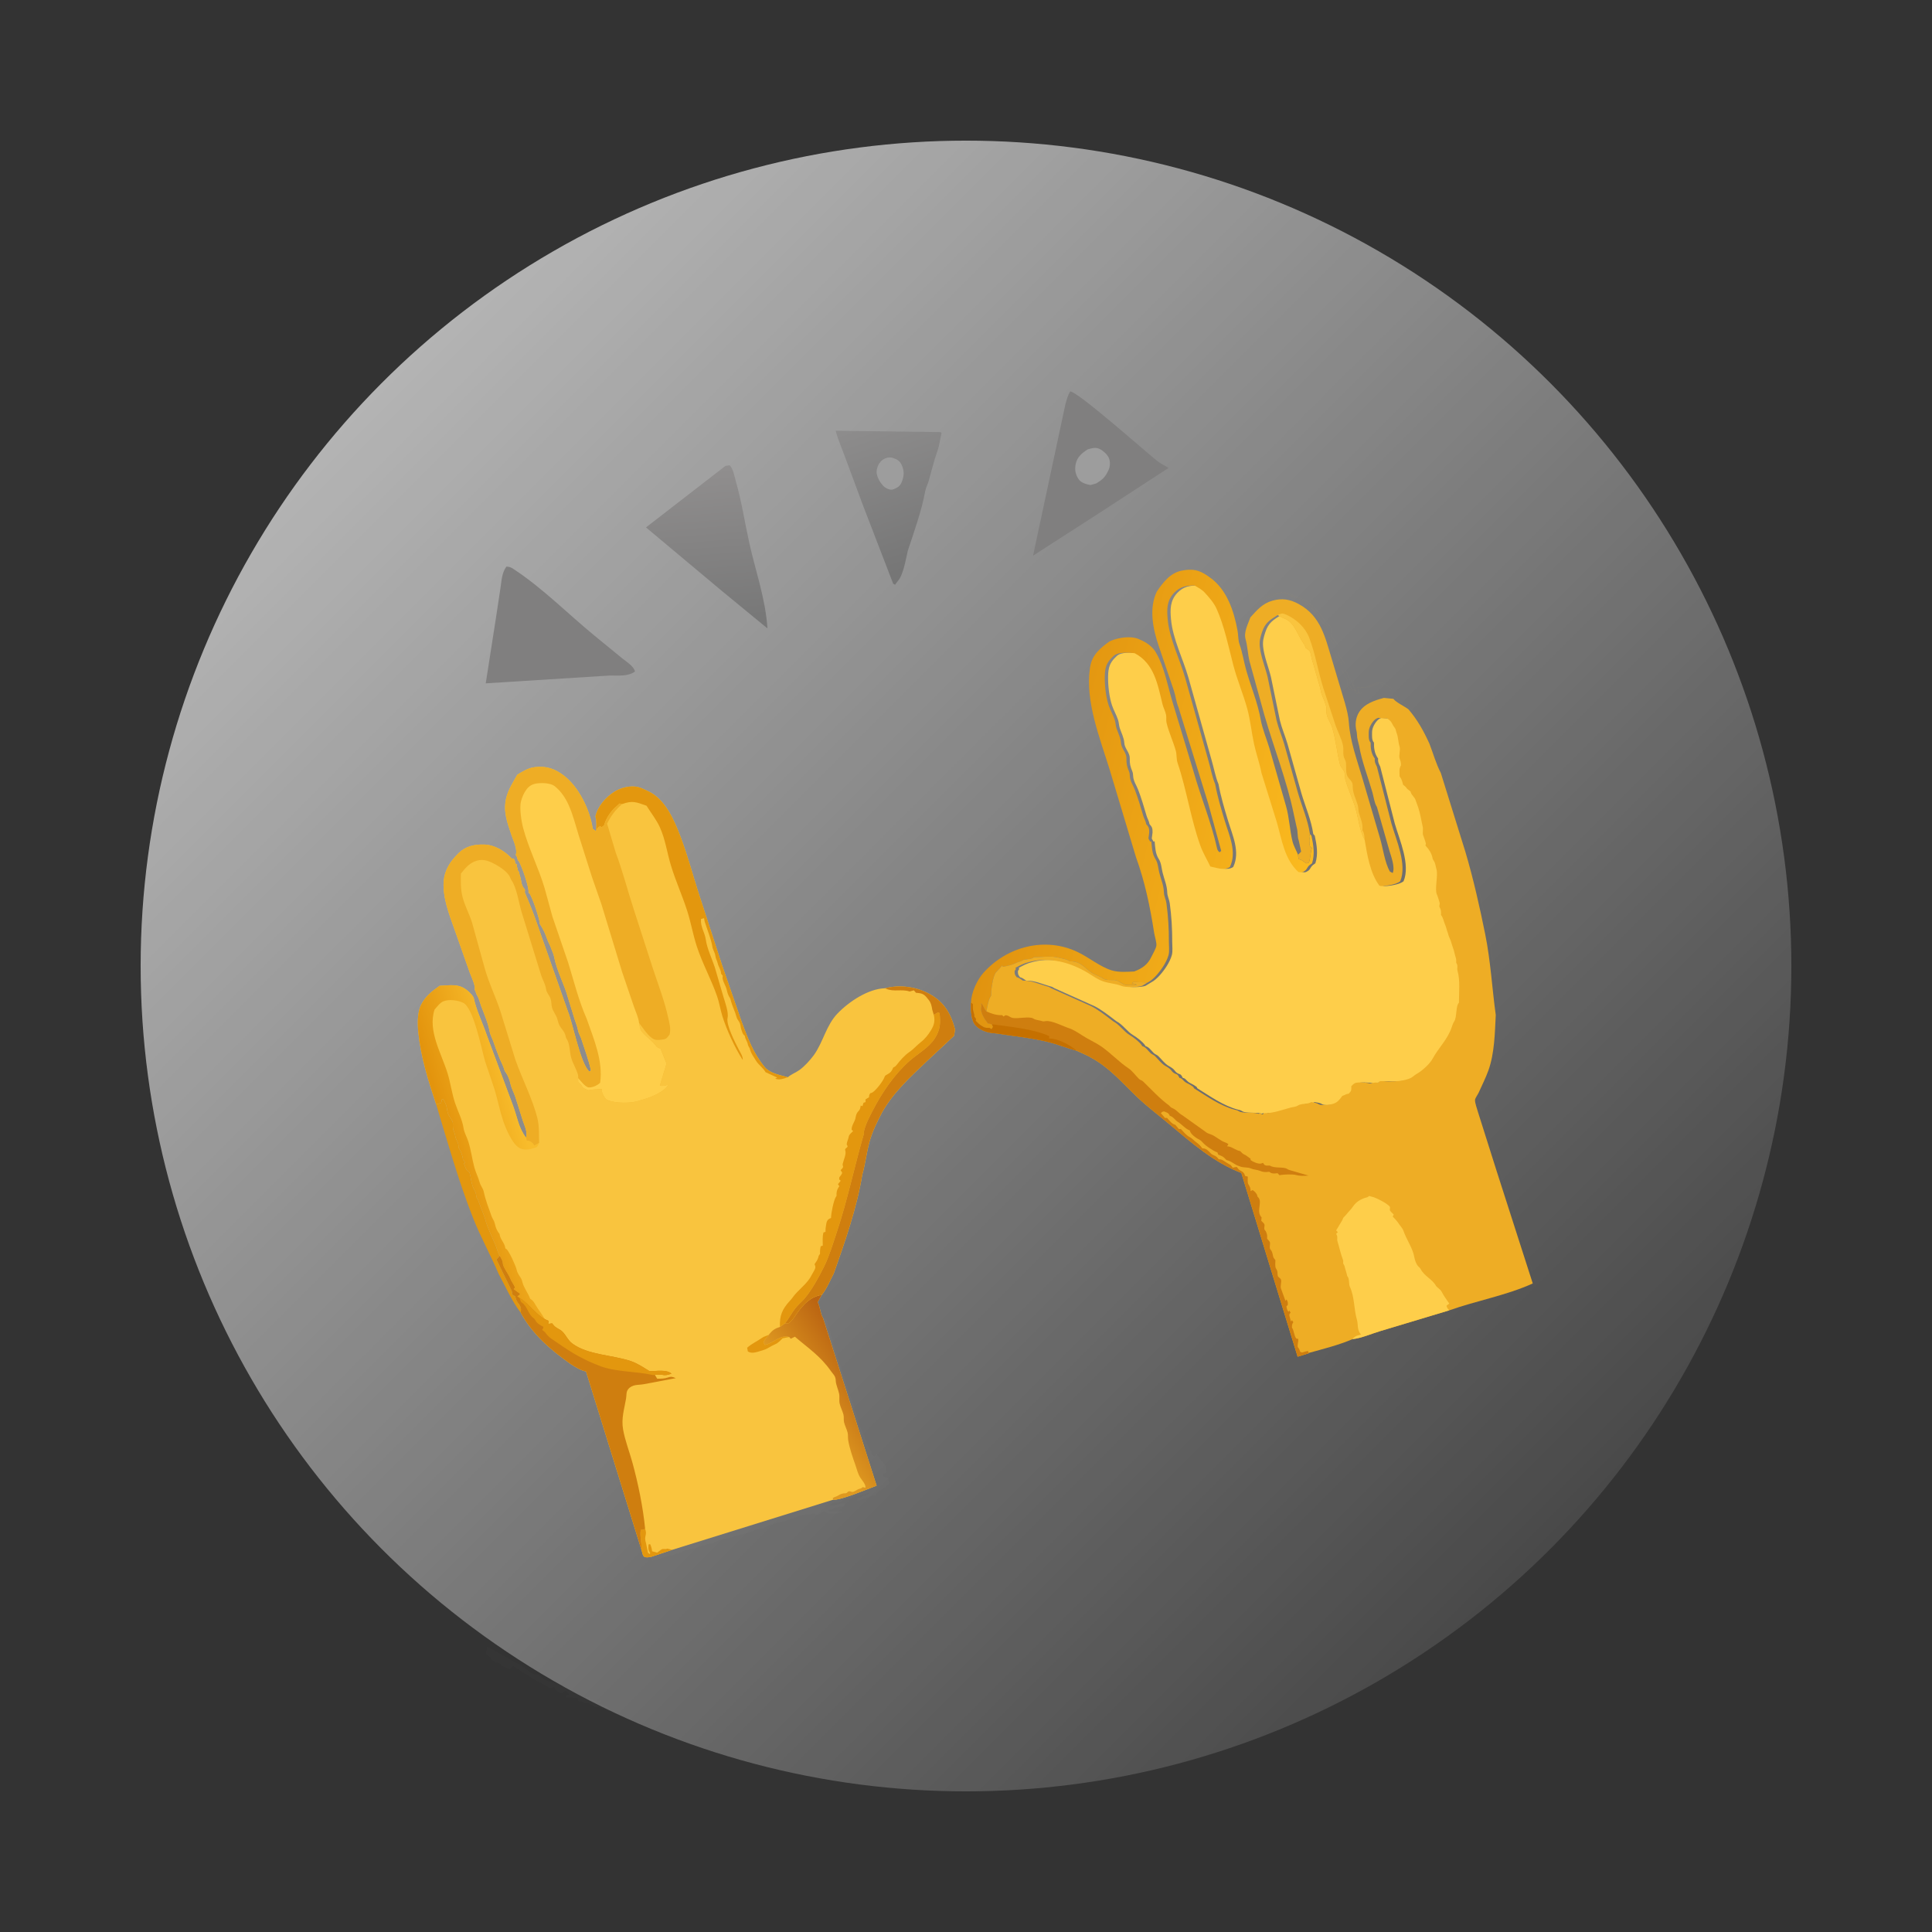 <svg xmlns="http://www.w3.org/2000/svg" xmlns:xlink="http://www.w3.org/1999/xlink" id="ecFrwItkxBW1" viewBox="0 0 350 350"><rect x="0" y="0" width="350" height="350" fill="#333333" stroke="none"/><style><![CDATA[#ecFrwItkxBW14_tr {animation: ecFrwItkxBW14_tr__tr 3000ms linear infinite normal forwards}@keyframes ecFrwItkxBW14_tr__tr { 0% {transform: translate(227.413px,169.716px) rotate(0deg)} 23.333% {transform: translate(227.413px,169.716px) rotate(0deg)} 46.667% {transform: translate(227.413px,169.716px) rotate(13.493deg)} 70% {transform: translate(227.413px,169.716px) rotate(0deg)} 100% {transform: translate(227.413px,169.716px) rotate(0deg)}} #ecFrwItkxBW23_tr {animation: ecFrwItkxBW23_tr__tr 3000ms linear infinite normal forwards}@keyframes ecFrwItkxBW23_tr__tr { 0% {transform: translate(124.677px,219.662px) rotate(0deg)} 23.333% {transform: translate(124.677px,219.662px) rotate(0deg)} 46.667% {transform: translate(124.677px,219.662px) rotate(-19.019deg)} 70% {transform: translate(124.677px,219.662px) rotate(0deg)} 100% {transform: translate(124.677px,219.662px) rotate(0deg)}}]]></style><defs><linearGradient id="ecFrwItkxBW7-fill" x1="-144.048" y1="-144.048" x2="144.048" y2="144.048" spreadMethod="pad" gradientUnits="userSpaceOnUse" gradientTransform="translate(0 0)"><stop id="ecFrwItkxBW7-fill-0" offset="0%" stop-color="rgba(255,255,255,0.74)"></stop><stop id="ecFrwItkxBW7-fill-1" offset="100%" stop-color="rgba(255,255,255,0)"></stop></linearGradient><linearGradient id="ecFrwItkxBW8-fill" x1="101.848" y1="80.424" x2="99.801" y2="53.394" spreadMethod="pad" gradientUnits="userSpaceOnUse" gradientTransform="translate(0 0)"><stop id="ecFrwItkxBW8-fill-0" offset="0%" stop-color="#787878"></stop><stop id="ecFrwItkxBW8-fill-1" offset="100%" stop-color="#908e8e"></stop></linearGradient><linearGradient id="ecFrwItkxBW9-fill" x1="141.826" y1="70.065" x2="133.232" y2="44.183" spreadMethod="pad" gradientUnits="userSpaceOnUse" gradientTransform="translate(0 0)"><stop id="ecFrwItkxBW9-fill-0" offset="0%" stop-color="#767676"></stop><stop id="ecFrwItkxBW9-fill-1" offset="100%" stop-color="#8d8c8c"></stop></linearGradient><linearGradient id="ecFrwItkxBW17-fill" x1="159.245" y1="110.221" x2="209.848" y2="122.856" spreadMethod="pad" gradientUnits="userSpaceOnUse" gradientTransform="translate(0 0)"><stop id="ecFrwItkxBW17-fill-0" offset="0%" stop-color="#e1930f"></stop><stop id="ecFrwItkxBW17-fill-1" offset="100%" stop-color="#fab91e"></stop></linearGradient><linearGradient id="ecFrwItkxBW28-fill" x1="130.066" y1="217.399" x2="119.983" y2="224.157" spreadMethod="pad" gradientUnits="userSpaceOnUse" gradientTransform="translate(0 0)"><stop id="ecFrwItkxBW28-fill-0" offset="0%" stop-color="#bb6512"></stop><stop id="ecFrwItkxBW28-fill-1" offset="100%" stop-color="#df9920"></stop></linearGradient><linearGradient id="ecFrwItkxBW32-fill" x1="51.673" y1="164.352" x2="64.798" y2="160.59" spreadMethod="pad" gradientUnits="userSpaceOnUse" gradientTransform="translate(0 0)"><stop id="ecFrwItkxBW32-fill-0" offset="0%" stop-color="#e3940d"></stop><stop id="ecFrwItkxBW32-fill-1" offset="100%" stop-color="#f8bc2b"></stop></linearGradient></defs><g clip-path="url(#ecFrwItkxBW39)"><g style="isolation:isolate"><g><g transform="translate(-.322 4.778)"><g><ellipse rx="144.048" ry="144.048" transform="matrix(1.038 0 0 1.038 175.322 170.222)" fill="url(#ecFrwItkxBW7-fill)"></ellipse><path d="M104.741,52.625l.761-.113c.688.704.839,1.91,1.109,2.847c1.062,3.685,1.611,7.411,2.435,11.141c1.15,5.203,2.96,10.198,3.306,15.565L103.986,75.184L90.348,63.766L104.741,52.625Z" transform="translate(27 27)" fill="url(#ecFrwItkxBW8-fill)"></path><path d="M124.716,46.258l19.023.243.154.193c-.264,1.028-.369,2.15-.722,3.141-.639,1.795-1.076,3.624-1.592,5.457-.183.652-.534,1.268-.654,1.936-.627,3.494-2.021,7.353-3.138,10.743-.362,1.491-.794,4.315-1.769,5.457l-.27.339-.273.392-.35-.201-5.448-14.139-3.201-8.624c-.603-1.666-1.308-3.211-1.76-4.936Z" transform="translate(27 27)" fill="url(#ecFrwItkxBW9-fill)"></path><path d="M134.127,51.125c.302-.04.593-.058.888.034.754.235,1.291.523,1.645,1.272.505,1.067.465,2.034.015,3.121-.333.805-.802,1.041-1.552,1.323-.186.051-.228.078-.448.055-.436-.046-1.032-.353-1.333-.675l-.115-.13c-.533-.591-.902-1.261-1.064-2.05-.116-.569.088-1.359.404-1.841.393-.599.854-.952,1.56-1.109Z" transform="translate(27 27)" fill="#9d9d9d"></path><path d="M65.062,70.875c.516.01.804.107,1.234.393L66.5,71.406c5.147,3.395,9.755,8.061,14.527,11.979l5.12,4.186c.756.6,1.992,1.351,2.204,2.304-1.282.945-3.031.703-4.562.726L61.319,92.016L63.194,80l.81-5.375c.198-1.321.238-2.644,1.058-3.75Z" transform="translate(27 27)" fill="#807f7f"></path><path d="M167.199,39.125c1.497.132,13.495,10.797,15.752,12.596.625.498,1.389.84,2.062,1.273l-13.029,8.477-11.514,7.416l5.867-27.472c.252-.844.395-1.519.862-2.289Z" transform="translate(27 27)" fill="#807f7f"></path><path d="M170.377,49.625c.58-.164,1.254-.369,1.85-.187.712.217,1.632,1.006,1.944,1.682.315.682.283,1.575-.023,2.248l-.125.257c-.524,1.084-1.064,1.546-2.09,2.166l-1.058.302c-.712-.129-1.697-.395-2.126-1.028-.604-.889-.77-1.717-.554-2.775.264-1.295,1.128-1.983,2.182-2.665Z" transform="translate(27 27)" fill="#9d9d9d"></path><g id="ecFrwItkxBW14_tr" transform="translate(227.413,169.716) rotate(0)"><g transform="translate(-227.413,-169.716)"><g><path d="M182.881,75.403c1.131-1.675,2.459-3.415,4.556-3.812c1.867-.354,3.078-.152,4.648.945l.216.153.193.133c3.095,2.164,4.401,6.169,5.034,9.731.145.814.071,1.618.354,2.406.536,1.497.789,3.256,1.239,4.807.82,2.827,2.075,5.879,2.575,8.75.304,1.745,1.076,3.533,1.589,5.235l3.012,10.5c.594,2.104.668,4.306,1.165,6.376.19.792.688,1.649.998,2.416.214-.126.4-.363.575-.541l-.32-1.499-.111-.501c-.292-.822-.127-1.526-.359-2.328l-.533-2.421c-1.231-6.047-3.633-12.064-5.339-18.001l-2.688-9.734c-.32-1.32-.353-2.72-.718-4.014-.361-1.282.458-2.738.877-3.941L199.792,79l.909-.624c.483-.338.931-.852,1.29-1.316.366-.472.989-.723,1.502-1.012.819-.46,1.827-.607,2.737-.323.673.21,1.181.616,1.888.789c1.269.31,3.449,2.337,4.134,3.454l.504.831c.227.351.679.514.909.825.325.441.222,1.376.397,1.917.157.484.616.93.925,1.329.406.526.045,1.191.189,1.754.169.661,1.015,1.337,1.197,2c.096.352-.149.825.106,1.121.336.39.346.544.52,1.005.057.153.277.382.374.499c0,.533-.151,1.35.25,1.75.209.209.346.251.627.25-.167-.343-.314-.706-.561-1l.249-.438L217.75,91.375l.289.086c.194.385.877,1.364.772,1.738-.061.213-.075.338-.062.552l.384.121.329-.189c-.024-.488.02-.482-.335-.808.375-.375,1.203.087,1.917-.249l.268-.125c.651-.217,1.221-.539,1.893-.703l.097.11c.996,1.089,1.822.424,2.197,2.342l.482.343-.243.225c.553.696,1.952,1.313,2.726,1.89c1.641,1.906,2.774,3.954,3.81,6.231.674,1.749,1.201,3.656,2.067,5.31l4.458,14.314c1.435,4.852,2.599,10.014,3.598,14.975.962,4.785,1.233,9.734,1.897,14.565-.173,3.281-.212,6.871-1.323,10.008-.482,1.363-1.168,2.701-1.758,4.025-.141.315-.635,1.013-.67,1.31-.065.547.41,1.763.565,2.351L244.459,180.386l6.538,20.347c-4.79,2.171-10.167,3.112-15.132,4.871l-12.579,3.783c-1.538.462-3.354,1.266-4.924,1.428-2.485,1.074-5.348,1.78-7.961,2.512l-.01.066-1.991.608L198.202,180.709c-4.935-1.866-9.062-5.494-13.055-8.842-1.925-1.614-3.962-3.14-5.783-4.871-2.739-2.605-5.053-5.398-8.437-7.198-.05-.117-2.282-1.097-2.582-1.24-1.681-.441-3.288-1.115-4.97-1.539-3.115-.785-6.4-1.088-9.571-1.589-1.276-.065-2.705-.41-3.646-1.35-.999-1-.94-2.925-.923-4.229.011-1.767,1.103-4.135,2.283-5.438c4.288-4.74,11.112-6.518,16.991-3.74c2.031.959,4.128,2.712,6.223,3.346c1.257.38,2.747.256,4.05.197c1.444-.537,2.464-1.242,3.131-2.665.246-.525.824-1.475.898-2.023.071-.526-.311-1.707-.401-2.284-.737-4.75-1.666-9.241-3.309-13.783L174.266,107.375c-1.74-5.578-4.351-12.141-3.499-18.037l.045-.311c.345-2.145,1.818-3.395,3.481-4.585l-.013-.281c.378-.584.413-.551,1.095-.727l-.25-.282c.441-.729,1.06-.423,1.497-1.152L177,81.872c1.206-.55,2.476-.444,3.75-.887.507-.623.212-1.338.339-2.11.067-.406.293-.743.427-1.124.185-.526.054-.77-.139-1.251.407-.66.813-.818,1.504-1.097ZM199.844,80.061c-.419,1.203-1.238,2.658-.877,3.941.365,1.294.398,2.694.718,4.014L202.373,97.75c1.706,5.937,4.108,11.954,5.339,18.001l.533,2.421c.232.802.067,1.506.359,2.328l.111.501.32,1.499c-.175.178-.361.415-.575.541.013.288.084.543.153.822.322.087.52.16.785.368.198.156.376.28.602.396.103-.028.289-.074.377-.127.298-.18.349-1.984.573-2.51.128-.302-.219-.252-.323-.49-.142-.327.076-1.033-.079-1.465-.113-.315-.015-.409.082-.724-.351-2.48-1.435-4.964-2.145-7.366L205.968,103c-.418-1.42-1.027-2.816-1.377-4.25l-1.626-7.875c-.43-1.784-1.248-3.723-1.421-5.536-.096-1.005.097-1.655.402-2.589.549-1.681,1.387-2.201,2.846-3.115.427.265.807.482,1.273.665c1.836.723,2.319,3.007,3.406,4.48.199.27.296.53.405.843.587.391.761.413.913,1.125.102.479.17.911.338,1.377l1,3.5c.185.566.38,1.188.469,1.772.132.855.672,1.593.861,2.477l.09.223c.091.267.084.331.066.588-.105,1.522.643,2.048,1.055,3.382.646,2.085.853,4.505,1.407,6.635.141.539.617.912.802,1.423.153.421.056.933.18,1.373.482,1.707,1.313,3.394,1.821,5.135.535,1.837.742,4.059,1.669,5.747.467,2.741.977,6.03,2.667,8.288.168.048.227.075.424.073.897-.011,2.679-.311,3.349-.866c1.279-3.041-.736-7.486-1.598-10.483l-2.633-10.293-.083-.164c-.243-.495-.345-.762-.298-1.312l-.108-.148c-.54-.813-.663-1.774-.642-2.725-.429-.433-.342-1.296-.342-1.898c0-.789.516-1.701,1.092-2.24.185-.173.397-.257.625-.354.553.088,1.064.137,1.625.12.561.347.746.612,1.029,1.188.088.18.178.294.297.45.218.287.212.399.298.735l.125.368c.281.821.243,1.594.499,2.381.188.58-.187,1.547.002,2.127.176.543.248.613.248,1.248-.396.593-.249,1.298-.248,2.002l.108.148c.272.409.409.876.517,1.35l.132.1c.312.242.394.339.618.652l.623.498.031.15c.192.574.717.845.899,1.487l.446,1.239c.387,1.155.544,2.347.819,3.531.1.43-.067,1.106.057,1.468.149.434.387,1.021.498,1.5.067.291-.209.273.064.548.499.503,1.004,1.338,1.132,2.039.063.348.132.382.304.663.207.338.279.869.376,1.251l.069.264c.286,1.174-.367,3.529.057,4.485.212.478.33.969.498,1.5.09.289-.163.567.024.879.269.448.241.87.228,1.371.387.391.496,1.218.748,1.75.213.452.281,1.007.5,1.5l.055.227c.135.535.429.975.571,1.524.175.676.468,1.289.597,1.984.05.272.148.52.222.784.083.293.064.558.057.858.416.627.078.901.25,1.5.487,1.696.248,3.908.248,5.748-.617.616-.335,2.611-.86,3.398-.214.322-.326.671-.446,1.034-.733,2.214-2.425,3.776-3.481,5.737-.5.93-1.939,2.214-2.837,2.705-.526.287-.753.657-1.374.874l-.188.071c-1.199.402-2.287.439-3.538.437-.301,0-1.426-.116-1.649-.006-.218.108-.087.266-.394.228-.539-.068-.679.035-1.168.146-.148.033-.294-.03-.432-.063-.477-.117-2.171-.21-2.546.039-.23.153-.398.327-.587.525c0,.799.06.815-.498,1.373-.46.003-.654.257-1.126.376l-.149.204c-.676.914-1.122,1.229-2.261,1.396-.446.066-1.515.143-1.87-.094-.38-.253-.9-.295-1.344-.382-.668.445-1.789.207-2.407.618-.408.271-.885.26-1.343.382-1.551.411-3.119,1.046-4.752,1.002L202,170.123l-.438-.249-.25.125-.161-.063c-.901-.26-2.723.042-3.432-.431-.255-.17-.428-.181-.718-.256-2.618-.682-5.1-2.457-7.374-3.874L189.5,165.123c-.372-.26-.719-.489-1.132-.679-.383-.177-.567-.392-.855-.687-.166-.171-.28-.217-.512-.258-.147-.245-.255-.576-.524-.665-.457-.151-.715-.339-.977-.711-.213-.303-.718-.611-1.044-.787-.706-.379-1.322-1.24-1.906-1.801-.278-.266-.565-.288-.861-.591-.388-.396-.879-1.096-1.438-1.195l-.082-.152c-.425-.637-1.522-1.47-2.168-1.848-1.061-.622-1.845-1.895-3-2.5l-.356-.266c-1.051-.812-2.537-1.955-3.707-2.517l-7.187-3.217-.439-.25-.437-.126c-1.418-.406-2.745-1.048-4.25-1l-.563-.383c-.189-.126-.345-.18-.561-.241-.361-.482-.374-.522-.374-1.124l.248-.375-.112-.185c.841-.466,1.547-.839,2.487-1.06l.25-.065c3.578-.878,7.302.162,10.392,2.028.976.589,1.806,1.23,2.908,1.581c1.036.33,2.207.38,3.195.786.712.292,3.042.272,3.755-.029l1.014-.616-2.639-.063-.248.248c.299.05.66.035.873.252-.482,0-1.709.136-2.127-.002-.355-.117-1.028-.577-1.373-.748-.569-.28-1.879.074-2.544-.368-.386-.256-.935-.516-1.365-.69-1.882-.76-2.333-2.508-4.719-2.444l-.154-.116c-.459-.305-1.411-.419-1.97-.578-1.13-.319-3.155-.06-4.373-.054-.483.483-1.608.252-2.156.618-.252.168-.166.117-.445.186-.517.129-.938.429-1.462.57l-.207.063L155,143.375l-.125-.248c-.341.439-.697.796-1.078,1.196-.622.651-.967,3.395-.924,4.302-.41.41-.768,2.171-.832,2.833-.465-.432-.593-1.276-.979-1.457l.036.234c.051.412.033.119-.036.516-.164.948.662,2.144,1.203,2.859L153,153.772l.223.472-.285.444-.314-.231c-.338-.022-.768-.007-1.078-.149l-.171-.102c-.551-.296-.882-.625-1.313-1.08l.083-.298-.333-.452c.008-.122.023-.255-.011-.375-.185-.639-.269-.932-.256-1.615l.006-.249-.316-.286c-.017,1.304-.076,3.229.923,4.229.941.94,2.37,1.285,3.646,1.35c3.171.501,6.456.804,9.571,1.589c1.682.424,3.289,1.098,4.97,1.539.3.143,2.532,1.123,2.582,1.24c3.384,1.8,5.698,4.593,8.437,7.198c1.821,1.731,3.858,3.257,5.783,4.871c3.993,3.348,8.12,6.976,13.055,8.842l10.198,33.292l1.991-.608.01-.066c2.613-.732,5.476-1.438,7.961-2.512c1.57-.162,3.386-.966,4.924-1.428l12.579-3.783c4.965-1.759,10.342-2.7,15.132-4.871l-6.538-20.347-3.351-10.588c-.155-.588-.63-1.804-.565-2.351.035-.297.529-.995.67-1.31.59-1.324,1.276-2.662,1.758-4.025c1.111-3.137,1.15-6.727,1.323-10.008-.664-4.831-.935-9.78-1.897-14.565-.999-4.961-2.163-10.123-3.598-14.975L234.341,108.25c-.866-1.654-1.393-3.561-2.067-5.31-1.036-2.277-2.169-4.324-3.81-6.231-.774-.577-2.173-1.193-2.726-1.89l.243-.225-.482-.343c-.375-1.919-1.201-1.253-2.197-2.342l-.097-.11c-.672.164-1.242.486-1.893.703l-.268.125c-.714.336-1.542-.126-1.917.249.355.326.311.32.335.808l-.329.189-.384-.121c-.013-.215.001-.339.062-.552.105-.374-.578-1.353-.772-1.738L217.75,91.375l.188.438-.249.438c.247.294.394.657.561,1-.281.001-.418-.041-.627-.25-.401-.4-.25-1.217-.25-1.75-.097-.117-.317-.346-.374-.499-.174-.461-.184-.615-.52-1.005-.255-.296-.01-.769-.106-1.121-.182-.663-1.028-1.339-1.197-2-.144-.563.217-1.228-.189-1.754-.309-.399-.768-.845-.925-1.329-.175-.541-.072-1.477-.397-1.917-.23-.312-.682-.474-.909-.825l-.504-.831c-.685-1.117-2.865-3.144-4.134-3.454-.707-.173-1.215-.578-1.888-.789-.91-.285-1.918-.138-2.737.323-.513.289-1.136.539-1.502,1.012-.359.464-.807.978-1.29,1.316L199.792,79l.052,1.061Zm-16.963-4.658c-.691.28-1.097.437-1.504,1.097.193.481.324.725.139,1.251-.134.381-.36.718-.427,1.124-.127.773.168,1.487-.339,2.11-1.274.443-2.544.337-3.75.887L176.622,82c-.437.729-1.056.423-1.497,1.152l.25.282c-.682.177-.717.143-1.095.727l.013.281c-1.663,1.191-3.136,2.441-3.481,4.585l-.045.311c-.852,5.896,1.759,12.459,3.499,18.037l4.835,16.086c1.643,4.542,2.572,9.033,3.309,13.783.09.577.472,1.758.401,2.284-.074.548-.652,1.498-.898,2.023-.667,1.423-1.687,2.128-3.131,2.665-1.303.059-2.793.183-4.05-.197-2.095-.634-4.192-2.387-6.223-3.346-5.879-2.778-12.703-1-16.991,3.74-1.18,1.303-2.272,3.671-2.283,5.438l.316.286-.006.249c-.013.683.071.976.256,1.615.034.12.019.253.011.375l.333.452-.083.298c.431.455.762.784,1.313,1.08l.171.102c.31.142.74.127,1.078.149l.314.231.285-.444-.223-.472-.735-.162c-.541-.715-1.367-1.911-1.203-2.859.069-.397.087-.104.036-.516l-.036-.234c.386.181.514,1.025.979,1.457.064-.662.422-2.423.832-2.833-.043-.907.302-3.651.924-4.302.381-.4.737-.757,1.078-1.196L155,143.375l1.355-.311.207-.063c.524-.141.945-.441,1.462-.57.279-.069.193-.018.445-.186.548-.366,1.673-.135,2.156-.618c1.218-.006,3.243-.265,4.373.054.559.159,1.511.273,1.97.578l.154.116c2.386-.064,2.837,1.684,4.719,2.444.43.174.979.434,1.365.69.665.442,1.975.088,2.544.368.345.171,1.018.631,1.373.748.418.138,1.645.002,2.127.002-.213-.217-.574-.202-.873-.252l.248-.248l2.639.063c.581-.288,1.156-.834,1.582-1.315.883-.997,1.792-2.328,2.159-3.609.196-.686.07-1.675.073-2.402.01-2.36-.128-4.687-.448-7.028-.09-.661-.433-1.261-.453-1.925-.04-1.327-.527-2.337-.841-3.602-.213-.855-.216-1.718-.7-2.481-.627-.988-.624-2.061-.748-3.203l-.2.063-.314-.562.137-1.054c.019-.782-.056-1.018-.558-1.572-.066-.569-.362-.944-.517-1.475-.456-1.567-.949-3.227-1.533-4.748-.361-.94-.843-1.463-.908-2.522-.016-.266-.032-.503-.133-.755-.391-.971-.491-1.344-.478-2.428.013-1.041-.936-1.74-.99-2.776-.047-.891-.526-1.802-.812-2.65-.169-.501-.15-1.013-.313-1.503-.296-.895-.783-1.714-1.087-2.604-.527-1.546-.756-3.693-.722-5.334.03-1.461.281-2.401,1.358-3.43l.109-.103.158-.153c.839-.735,2.762-.582,3.79-.468c3.544,1.854,4.177,5.668,5.032,9.195.165.682.532,1.323.665,2.004.087.45-.031.925.074,1.375.397,1.716,1.215,3.422,1.68,5.098.201.723.085,1.499.328,2.214c1.645,4.856,2.386,10.156,4.125,14.984.458,1.273,1.219,2.546,1.807,3.775c1.199.23,2.486.782,3.539.093c1.307-2.716-.11-5.691-.92-8.353-.668-2.197-1.325-4.399-1.741-6.659-.57-1.349-.823-2.914-1.246-4.325l-4.191-14.929c-.99-3.462-2.844-7.032-3.167-10.602-.163-1.793-.182-3.395,1.153-4.796c1.104-1.159,2.245-1.334,3.737-1.339.624.376,1.323.743,1.818,1.285.812.887,1.663,1.848,2.159,2.953c1.409,3.137,2.15,6.853,3.01,10.155.708,2.716,1.799,5.244,2.541,7.941.557,2.029.777,4.305,1.226,6.379.38,1.759,1.016,3.478,1.344,5.243l2.783,8.92c.896,3.117,1.379,6.73,3.898,9.019.547.1.652.14,1.148-.186.294-.193.388-.425.571-.708.193-.297.47-.473.761-.663.54-1.685.255-3.305-.105-5l-.274-.314c-.097.315-.195.409-.082.724.155.432-.063,1.138.079,1.465.104.238.451.188.323.49-.224.526-.275,2.33-.573,2.51-.088.053-.274.099-.377.127-.226-.116-.404-.24-.602-.396-.265-.208-.463-.281-.785-.368-.069-.279-.14-.534-.153-.822-.31-.767-.808-1.624-.998-2.416-.497-2.07-.571-4.272-1.165-6.376l-3.012-10.5c-.513-1.702-1.285-3.49-1.589-5.235-.5-2.871-1.755-5.923-2.575-8.75-.45-1.551-.703-3.31-1.239-4.807-.283-.788-.209-1.592-.354-2.406-.633-3.562-1.939-7.567-5.034-9.731l-.193-.133-.216-.153c-1.57-1.097-2.781-1.299-4.648-.945-2.097.398-3.425,2.137-4.556,3.812Z" transform="translate(27.602 27)" fill="#fece4a"></path></g><path d="M182.881,75.403c1.131-1.675,2.459-3.415,4.556-3.812c1.867-.354,3.078-.152,4.648.945l.216.153.193.133c3.095,2.164,4.401,6.169,5.034,9.731.145.814.071,1.618.354,2.406.536,1.497.789,3.256,1.239,4.807.82,2.827,2.075,5.879,2.575,8.75.304,1.745,1.076,3.533,1.589,5.235l3.012,10.5c.594,2.104.668,4.306,1.165,6.376.19.792.688,1.649.998,2.416.013.288.084.543.153.822.322.087.52.16.785.368.198.156.376.28.602.396.103-.028.289-.074.377-.127.298-.18.349-1.984.573-2.51.128-.302-.219-.252-.323-.49-.142-.327.076-1.033-.079-1.465-.113-.315-.015-.409.082-.724l.274.314c.36,1.695.645,3.315.105,5-.291.19-.568.366-.761.663-.183.283-.277.515-.571.708-.496.326-.601.286-1.148.186-2.519-2.289-3.002-5.902-3.898-9.019l-2.783-8.92c-.328-1.765-.964-3.484-1.344-5.243-.449-2.074-.669-4.35-1.226-6.379-.742-2.697-1.833-5.226-2.541-7.941-.86-3.303-1.601-7.018-3.01-10.155-.496-1.105-1.347-2.066-2.159-2.953-.495-.541-1.194-.909-1.818-1.285-1.492.005-2.633.18-3.737,1.339-1.335,1.401-1.316,3.003-1.153,4.796.323,3.57,2.177,7.14,3.167,10.602l4.191,14.929c.423,1.411.676,2.976,1.246,4.325.416,2.26,1.073,4.462,1.741,6.659.81,2.662,2.227,5.637.92,8.353-1.053.689-2.34.137-3.539-.093-.588-1.229-1.349-2.502-1.807-3.775-1.739-4.828-2.48-10.128-4.125-14.984-.243-.715-.127-1.491-.328-2.214-.465-1.676-1.283-3.382-1.68-5.098-.105-.45.013-.925-.074-1.375-.133-.682-.5-1.322-.665-2.004-.855-3.527-1.488-7.341-5.032-9.195-1.028-.114-2.951-.267-3.79.468l-.158.153-.109.103c-1.077,1.03-1.328,1.97-1.358,3.43-.034,1.641.195,3.788.722,5.334.304.89.791,1.71,1.087,2.604.163.49.144,1.002.313,1.503.286.848.765,1.759.812,2.65.054,1.036,1.003,1.735.99,2.776-.013,1.084.087,1.457.478,2.428.101.252.117.489.133.755.065,1.059.547,1.582.908,2.522.584,1.521,1.077,3.181,1.533,4.748.155.531.451.906.517,1.475.502.554.577.79.558,1.572l-.137,1.054.314.562.2-.063c.124,1.142.121,2.215.748,3.203.484.763.487,1.626.7,2.481.314,1.265.801,2.275.841,3.602.02.664.363,1.264.453,1.925.32,2.341.458,4.668.448,7.028-.003.727.123,1.716-.073,2.402-.367,1.281-1.276,2.612-2.159,3.609-.426.481-1.001,1.027-1.582,1.315l-2.639-.063-.248.248c.299.05.66.035.873.252-.482,0-1.709.136-2.127-.002-.355-.117-1.028-.577-1.373-.748-.569-.28-1.879.074-2.544-.368-.386-.256-.935-.516-1.365-.69-1.882-.76-2.333-2.508-4.719-2.444l-.154-.116c-.459-.305-1.411-.419-1.97-.578-1.13-.319-3.155-.06-4.373-.054-.483.483-1.608.252-2.156.618-.252.168-.166.117-.445.186-.517.129-.938.429-1.462.57l-.207.063L155,143.375l-.125-.248c-.341.439-.697.796-1.078,1.196-.622.651-.967,3.395-.924,4.302-.41.41-.768,2.171-.832,2.833-.465-.432-.593-1.276-.979-1.457l.036.234c.051.412.033.119-.036.516-.164.948.662,2.144,1.203,2.859L153,153.772l.223.472-.285.444-.314-.231c-.338-.022-.768-.007-1.078-.149l-.171-.102c-.551-.296-.882-.625-1.313-1.08l.083-.298-.333-.452c.008-.122.023-.255-.011-.375-.185-.639-.269-.932-.256-1.615l.006-.249-.316-.286c.011-1.767,1.103-4.135,2.283-5.438c4.288-4.74,11.112-6.518,16.991-3.74c2.031.959,4.128,2.712,6.223,3.346c1.257.38,2.747.256,4.05.197c1.444-.537,2.464-1.242,3.131-2.665.246-.525.824-1.475.898-2.023.071-.526-.311-1.707-.401-2.284-.737-4.75-1.666-9.241-3.309-13.783L174.266,107.375c-1.74-5.578-4.351-12.141-3.499-18.037l.045-.311c.345-2.145,1.818-3.395,3.481-4.585l-.013-.281c.378-.584.413-.551,1.095-.727l-.25-.282c.441-.729,1.06-.423,1.497-1.152L177,81.872c1.206-.55,2.476-.444,3.75-.887.507-.623.212-1.338.339-2.11.067-.406.293-.743.427-1.124.185-.526.054-.77-.139-1.251.407-.66.813-.818,1.504-1.097Zm-8.588,9.039l.281-.13c1.316-.58,3.571-.927,4.947-.353l.229.103c1.103.445,2.249,1.183,2.887,2.22l.127.217c1.472,2.495,2.128,6.084,2.963,8.876l3.82,12.625c1.309,4.641,3.223,9.213,4.258,13.917.076.345.189.467.445.706l.308-.247-2.349-8.565-5.409-17.487c-.381-.892-.497-1.984-.8-2.928l-2.75-8.102c-1.058-3.098-1.826-6.832-.369-9.89-.691.28-1.097.437-1.504,1.097.193.481.324.725.139,1.251-.134.381-.36.718-.427,1.124-.127.773.168,1.487-.339,2.11-1.274.443-2.544.337-3.75.887L176.622,82c-.437.729-1.056.423-1.497,1.152l.25.282c-.682.177-.717.143-1.095.727l.013.281Z" transform="translate(27 27)" fill="url(#ecFrwItkxBW17-fill)"></path><path d="M199.844,80.061L199.792,79l.909-.624c.483-.338.931-.852,1.29-1.316.366-.472.989-.723,1.502-1.012.819-.46,1.827-.607,2.737-.323.673.21,1.181.616,1.888.789c1.269.31,3.449,2.337,4.134,3.454l.504.831c.227.351.679.514.909.825.325.441.222,1.376.397,1.917.157.484.616.93.925,1.329.406.526.045,1.191.189,1.754.169.661,1.015,1.337,1.197,2c.096.352-.149.825.106,1.121.336.39.346.544.52,1.005.057.153.277.382.374.499c0,.533-.151,1.35.25,1.75.209.209.346.251.627.25-.167-.343-.314-.706-.561-1l.249-.438L217.75,91.375l.289.086c.194.385.877,1.364.772,1.738-.061.213-.075.338-.062.552l.384.121.329-.189c-.024-.488.02-.482-.335-.808.375-.375,1.203.087,1.917-.249l.268-.125c.651-.217,1.221-.539,1.893-.703l.097.11c.996,1.089,1.822.424,2.197,2.342l.482.343-.243.225c.553.696,1.952,1.313,2.726,1.89c1.641,1.906,2.774,3.954,3.81,6.231.674,1.749,1.201,3.656,2.067,5.31l4.458,14.314c1.435,4.852,2.599,10.014,3.598,14.975.962,4.785,1.233,9.734,1.897,14.565-.173,3.281-.212,6.871-1.323,10.008-.482,1.363-1.168,2.701-1.758,4.025-.141.315-.635,1.013-.67,1.31-.065.547.41,1.763.565,2.351L244.459,180.386l6.538,20.347c-4.79,2.171-10.167,3.112-15.132,4.871l-12.579,3.783c-1.538.462-3.354,1.266-4.924,1.428-2.485,1.074-5.348,1.78-7.961,2.512l-.01.066-1.991.608L198.202,180.709c-4.935-1.866-9.062-5.494-13.055-8.842-1.925-1.614-3.962-3.14-5.783-4.871-2.739-2.605-5.053-5.398-8.437-7.198-.05-.117-2.282-1.097-2.582-1.24-1.681-.441-3.288-1.115-4.97-1.539-3.115-.785-6.4-1.088-9.571-1.589-1.276-.065-2.705-.41-3.646-1.35-.999-1-.94-2.925-.923-4.229l.316.286-.006.249c-.013.683.071.976.256,1.615.034.12.019.253.011.375l.333.452-.083.298c.431.455.762.784,1.313,1.08l.171.102c.31.142.74.127,1.078.149l.314.231.285-.444-.223-.472-.735-.162c-.541-.715-1.367-1.911-1.203-2.859.069-.397.087-.104.036-.516l-.036-.234c.386.181.514,1.025.979,1.457.064-.662.422-2.423.832-2.833-.043-.907.302-3.651.924-4.302.381-.4.737-.757,1.078-1.196L155,143.375l1.355-.311.207-.063c.524-.141.945-.441,1.462-.57.279-.069.193-.018.445-.186.548-.366,1.673-.135,2.156-.618c1.218-.006,3.243-.265,4.373.054.559.159,1.511.273,1.97.578l.154.116c2.386-.064,2.837,1.684,4.719,2.444.43.174.979.434,1.365.69.665.442,1.975.088,2.544.368.345.171,1.018.631,1.373.748.418.138,1.645.002,2.127.002-.213-.217-.574-.202-.873-.252l.248-.248l2.639.063L180.25,146.806c-.713.301-3.043.321-3.755.029-.988-.406-2.159-.456-3.195-.786-1.102-.351-1.932-.992-2.908-1.581-3.09-1.866-6.814-2.906-10.392-2.028l-.25.065c-.94.221-1.646.594-2.487,1.06l.112.185-.248.375c0,.602.013.642.374,1.124.216.061.372.115.561.241l.563.383c1.505-.048,2.832.594,4.25,1l.437.126.439.25l7.187,3.217c1.17.562,2.656,1.705,3.707,2.517l.356.266c1.155.605,1.939,1.878,3,2.5.646.378,1.743,1.211,2.168,1.848l.082.152c.559.099,1.05.799,1.438,1.195.296.303.583.325.861.591.584.561,1.2,1.422,1.906,1.801.326.176.831.484,1.044.787.262.372.52.56.977.711.269.089.377.42.524.665.232.041.346.087.512.258.288.295.472.51.855.687.413.19.76.419,1.132.679l.127.252c2.274,1.417,4.756,3.192,7.374,3.874.29.075.463.086.718.256.709.473,2.531.171,3.432.431l.161.063.25-.125.438.249.373-.248c1.633.044,3.201-.591,4.752-1.002.458-.122.935-.111,1.343-.382.618-.411,1.739-.173,2.407-.618.444.087.964.129,1.344.382.355.237,1.424.16,1.87.094c1.139-.167,1.585-.482,2.261-1.396l.149-.204c.472-.119.666-.373,1.126-.376.558-.558.498-.574.498-1.373.189-.198.357-.372.587-.525.375-.249,2.069-.156,2.546-.039.138.033.284.096.432.063.489-.111.629-.214,1.168-.146.307.038.176-.12.394-.228.223-.11,1.348.006,1.649.006c1.251.002,2.339-.035,3.538-.437l.188-.071c.621-.217.848-.587,1.374-.874.898-.491,2.337-1.775,2.837-2.705c1.056-1.961,2.748-3.523,3.481-5.737.12-.363.232-.712.446-1.034.525-.787.243-2.782.86-3.398c0-1.84.239-4.052-.248-5.748-.172-.599.166-.873-.25-1.5.007-.3.026-.565-.057-.858-.074-.264-.172-.512-.222-.784-.129-.695-.422-1.308-.597-1.984-.142-.549-.436-.989-.571-1.524l-.055-.227c-.219-.493-.287-1.048-.5-1.5-.252-.532-.361-1.359-.748-1.75.013-.501.041-.923-.228-1.371-.187-.312.066-.59-.024-.879-.168-.531-.286-1.022-.498-1.5-.424-.956.229-3.311-.057-4.485l-.069-.264c-.097-.382-.169-.913-.376-1.251-.172-.281-.241-.315-.304-.663-.128-.701-.633-1.536-1.132-2.039-.273-.275.003-.257-.064-.548-.111-.479-.349-1.066-.498-1.5-.124-.362.043-1.038-.057-1.468-.275-1.184-.432-2.376-.819-3.531l-.446-1.239c-.182-.642-.707-.913-.899-1.487l-.031-.15-.623-.498c-.224-.313-.306-.41-.618-.652L227.5,110.375c-.108-.474-.245-.941-.517-1.35l-.108-.148c-.001-.704-.148-1.409.248-2.002c0-.635-.072-.705-.248-1.248-.189-.58.186-1.547-.002-2.127-.256-.787-.218-1.56-.499-2.381l-.125-.368c-.086-.336-.08-.448-.298-.735-.119-.157-.209-.27-.297-.45-.283-.576-.468-.841-1.029-1.188-.561.018-1.072-.032-1.625-.12-.228.098-.44.182-.625.354-.576.538-1.092,1.451-1.092,2.24c0,.602-.087,1.465.342,1.898-.021.951.102,1.912.642,2.725l.108.148c-.047.55.055.817.298,1.312l.083.164l2.633,10.293C226.251,120.389,228.266,124.834,226.987,127.875c-.67.555-2.452.855-3.349.866-.197.002-.256-.025-.424-.073-1.69-2.258-2.2-5.547-2.667-8.288-.927-1.688-1.134-3.91-1.669-5.747-.508-1.741-1.339-3.428-1.821-5.135-.124-.44-.027-.952-.18-1.373-.185-.511-.661-.884-.802-1.423-.554-2.13-.761-4.55-1.407-6.635-.412-1.334-1.16-1.86-1.055-3.382.018-.257.025-.321-.066-.588l-.09-.223c-.189-.884-.729-1.621-.861-2.477-.089-.585-.284-1.206-.469-1.772l-1-3.5c-.168-.466-.236-.897-.338-1.377-.152-.712-.326-.733-.913-1.125-.109-.313-.206-.573-.405-.843-1.087-1.473-1.57-3.757-3.406-4.48-.466-.184-.846-.401-1.273-.665-1.459.914-2.297,1.434-2.846,3.115-.305.934-.498,1.584-.402,2.589.173,1.813.991,3.752,1.421,5.536l1.626,7.875c.35,1.434.959,2.83,1.377,4.25l2.517,8.945c.71,2.402,1.794,4.886,2.145,7.366-.097.315-.195.409-.082.724.155.432-.063,1.138.079,1.465.104.238.451.188.323.49-.224.526-.275,2.33-.573,2.51-.088.053-.274.099-.377.127-.226-.116-.404-.24-.602-.396-.265-.208-.463-.281-.785-.368-.069-.279-.14-.534-.153-.822.214-.126.4-.363.575-.541l-.32-1.499-.111-.501c-.292-.822-.127-1.526-.359-2.328l-.533-2.421c-1.231-6.047-3.633-12.064-5.339-18.001l-2.688-9.734c-.32-1.32-.353-2.72-.718-4.014-.361-1.282.458-2.738.877-3.941Zm0,0c1.208-1.331,2.2-2.516,3.994-3.022c1.7-.48,3.133-.268,4.72.587c4.085,2.202,4.829,6.091,6.071,10.128L216.982,95.625c.321,1.156.621,2.299.701,3.5.225,3.35,1.428,6.626,2.374,9.82l3.248,11.054c.564,1.862.868,4.499,1.822,6.126l.498.248c.443-1.02-.26-2.925-.588-3.998l-2.276-7.973c-.43-.606-.608-1.922-.818-2.651-.812-2.819-1.907-5.54-2.408-8.446-.161-.653-.37-1.336-.39-2.011-.008-.26-.026-.436-.092-.692-.285-1.11-.147-2.34.463-3.335.963-1.569,2.845-2.167,4.507-2.612l1.715.164.243-.225-.482-.343c-.375-1.919-1.201-1.253-2.197-2.342l-.097-.11c-.672.164-1.242.486-1.893.703l-.268.125c-.714.336-1.542-.126-1.917.249.355.326.311.32.335.808l-.329.189-.384-.121c-.013-.215.001-.339.062-.552.105-.374-.578-1.353-.772-1.738L217.75,91.375l.188.438-.249.438c.247.294.394.657.561,1-.281.001-.418-.041-.627-.25-.401-.4-.25-1.217-.25-1.75-.097-.117-.317-.346-.374-.499-.174-.461-.184-.615-.52-1.005-.255-.296-.01-.769-.106-1.121-.182-.663-1.028-1.339-1.197-2-.144-.563.217-1.228-.189-1.754-.309-.399-.768-.845-.925-1.329-.175-.541-.072-1.477-.397-1.917-.23-.312-.682-.474-.909-.825l-.504-.831c-.685-1.117-2.865-3.144-4.134-3.454-.707-.173-1.215-.578-1.888-.789-.91-.285-1.918-.138-2.737.323-.513.289-1.136.539-1.502,1.012-.359.464-.807.978-1.29,1.316L199.792,79l.052,1.061Z" transform="translate(27 27)" fill="#eead25"></path><path d="M204.792,79.635c.716-.282.798-.383,1.518-.071c1.835.796,3.477,2.33,4.2,4.215c1.108,2.886,1.6,6.088,2.53,9.049L215.187,99.375c.396,1.246,1.21,2.699,1.446,3.967.108.584-.015,1.201.082,1.783.078.463.401.831.445,1.314.065.718-.054,1.522.182,2.214.263.773,1.047.972,1.035,1.9-.018,1.379.529,2.21.905,3.492.151.513.079,1.02.24,1.528.312.984.755,2.003.605,3.052l.117.185c.247.424.251,1.088.303,1.57-.927-1.688-1.134-3.91-1.669-5.747-.508-1.741-1.339-3.428-1.821-5.135-.124-.44-.027-.952-.18-1.373-.185-.511-.661-.884-.802-1.423-.554-2.13-.761-4.55-1.407-6.635-.412-1.334-1.16-1.86-1.055-3.382.018-.257.025-.321-.066-.588l-.09-.223c-.189-.884-.729-1.621-.861-2.477-.089-.585-.284-1.206-.469-1.772l-1-3.5c-.168-.466-.236-.897-.338-1.377-.152-.712-.326-.733-.913-1.125-.109-.313-.206-.573-.405-.843-1.087-1.473-1.57-3.757-3.406-4.48-.466-.184-.846-.401-1.273-.665Z" transform="translate(27 27)" fill="#f9c43e"></path><path d="M149.235,149.851l.316.286-.006.249c-.013.683.071.976.256,1.615.034.12.019.253.011.375l.333.452-.083.298c.431.455.762.784,1.313,1.08l.171.102c.31.142.74.127,1.078.149l.314.231.285-.444-.223-.472-.735-.162c-.541-.715-1.367-1.911-1.203-2.859.069-.397.087-.104.036-.516l-.036-.234c.386.181.514,1.025.979,1.457.975.42,1.763.703,2.834.669l.252.248c.245-.163.273-.272.575-.209.401.083.645.378,1.048.461.935.195,3.095-.34,3.781.118.444.296,1.046.285,1.55.452.282.094.391.051.673.008c1.081-.166,3.203.96,4.247,1.294.752.24,1.644.811,2.305,1.25c1.129.75,2.469,1.314,3.581,2.088c1.701,1.184,3.196,2.814,4.864,3.912.668.439,1.321,1.352,1.911,1.922.261.254.496.23.739.463c1.579,1.521,2.983,3.09,4.726,4.366l.156.171c.179.194.323.251.561.358.653.293,1.017.882,1.657,1.22l4.125,2.941c.323.272.551.367.945.496.988.325,1.745,1.18,2.78,1.522.2.066.346.166.511.292l-.237.377.281.039c.692.11,1.262.694,2.093.835l.124.133c.331.349.451.434.876.617l.874.624.002.252c.434.32,1.377.762,1.937.624l.313-.124c.207.313.234.428.625.5h.625c.845.564,2.466.165,3.141.614.398.265,1.025.336,1.485.508l2.375.689c-.808.048-1.477.109-2.267-.104-.634-.171-2.315-.113-2.984.039L204.75,180.75l-.211.034c-.513.063-.876.053-1.289-.284l-.14.018c-.562.065-.986.046-1.508-.178-.529-.226-1.078-.189-1.664-.44-.658-.282-1.369-.088-2.063-.4l-.249-.086c-.772-.29-1.224-.849-2.126-1.039l-.121-.13c-.321-.339-.501-.515-.941-.683L194,177.375l-.125-.375-.184-.074c-.429-.184-.803-.419-1.191-.676-.538-.356-.93-.65-1.363-1.127-.249-.275-.434-.401-.766-.564-.481-.238-1.295-.885-1.468-1.406l-.028-.153-.176-.059c-.72-.308-1.287-1.047-1.976-1.461-.525-.315-.878-.998-1.473-1.105-.254-.593-.485-.565-1.062-.813-.317.063-.336.084-.563.315l.75.873.374.001c.448.49.838,1.068,1.5,1.25L186.875,172.75l.374.001c.53.569.978,1.161,1.677,1.513.378.19.712.608,1.074.863.453.321.817.664,1.125,1.123.523.002.82.191,1.198.565.307.304.456.534.865.686.449.168.647.377.937.749l.121-.015c.577.002,1.124.584,1.636.822.395.183.516.329.743.693l.75-.123.094.13c.305.41.406.45.843.681.299.157.494.5.563.812l.498.125c0,.384-.089,1.099.11,1.4.244.366.435.778.392,1.225l.376-.188c.343.225.727.606.842,1.004L201.125,185l.116.105c.236.239.324.562.32.895-.009.864-.406,1.873.199,2.633l.113.117-.061.626c.123.136.509.476.561.624.12.347-.169.816.118,1.105.158.16.187.251.258.457l.069.2c.083.293.064.564.057.865.105.132.461.485.498.623.099.373-.16,1.064.11,1.336.282.285.382.728.445,1.11.06.366.208.526.445.804c0,.42-.111,1.192.11,1.525.401.603.193.779.329,1.351.043.18.479.434.561.624.168.392-.15,1.215.002,1.627l.813,2.249.187-.249c.278.419.248.513.248.998l-.25.25c.069.427.099.651.377,1l.125-.248.248.373c-.204.306-.273.266-.199.649l.264.977.187-.249.247.373c-.28.421-.249.511-.247,1c.374.378.437,2,.937,2.001h.187c.1.505-.254,1.344-.016,1.585.212.214.29.512.39.789.294.098.291.157.592.037.276-.109.534-.15.826-.192l.11.357-.01.066-1.991.608L198.202,180.709c-4.935-1.866-9.062-5.494-13.055-8.842-1.925-1.614-3.962-3.14-5.783-4.871-2.739-2.605-5.053-5.398-8.437-7.198-.05-.117-2.282-1.097-2.582-1.24-1.681-.441-3.288-1.115-4.97-1.539-3.115-.785-6.4-1.088-9.571-1.589-1.276-.065-2.705-.41-3.646-1.35-.999-1-.94-2.925-.923-4.229Z" transform="translate(27 27)" fill="#cf7e0f"></path><path d="M149.235,149.851l.316.286-.006.249c-.013.683.071.976.256,1.615.034.12.019.253.011.375l.333.452-.083.298c.431.455.762.784,1.313,1.08l.171.102c.31.142.74.127,1.078.149l.314.231.285-.444-.223-.472c3.203.457,7.483.815,10.4,2.152l-.025.453.166-.006c1.453-.009,3.755,1.221,4.804,2.187-1.681-.441-3.288-1.115-4.97-1.539-3.115-.785-6.4-1.088-9.571-1.589-1.276-.065-2.705-.41-3.646-1.35-.999-1-.94-2.925-.923-4.229Z" transform="translate(27 27)" fill="#c57000"></path><path d="M218.362,210.815l.033-.118c.525-.489.772-.52,1.48-.697-.797-1.001-.438-1.676-.748-2.75-.541-1.877-.416-4.13-1.25-5.875-.258-.541-.032-1.533-.5-2-.087-.489-.249-.904-.376-1.376-.077-.29-.085-.461-.256-.718-.212-.318-.006-.493-.118-.781-.419-1.087-.656-2.258-1-3.375-.173-.563.14-.79-.25-1.375l.311-.312-.311-.313l1.124-1.874c.116-.298.115-.382.352-.609.36-.345.626-.751.977-1.102.495-.495.631-.905,1.17-1.413.442-.415,1.181-.798,1.774-.946.279-.069.193-.018.445-.186l.156-.118c.171.063.336.118.516.152.633.117,2.979,1.315,3.232,1.846.064.135-.064.493.002.625.115.23.502.548.686.75l-.186.373c.44.424.86.899,1.193,1.412.236.363.617.743.751,1.148.517,1.561,1.673,3.111,1.959,4.723.099.557.329,1.302.722,1.721.17.182.335.292.452.521.641,1.26,2.138,1.846,2.735,2.98.155.295.818.625,1.062,1.123.309.633.858,1.362,1.272,1.983l.101.141-.497.375c.062.28.129.441.315.656l.175.198-12.579,3.783c-1.538.462-3.354,1.266-4.924,1.428Z" transform="translate(27 27)" fill="#fece4a"></path></g></g><g id="ecFrwItkxBW23_tr" transform="translate(124.677,219.662) rotate(0)"><g transform="translate(-124.677,-219.662)"><path d="M52.337,168.286l.219-.052c.245-.061.462-.139.694-.234l.125-.623.289-.002.376.805c.287.59.241,1.256.472,1.854.206.532.873,1.183.856,1.717-.02.656-.017,1.018.259,1.624.097.214.126.41.163.64.128.792.697,1.251.587,2.11l.109.148c.375.562.655,1.393.723,2.06l.415.417-.248.25.293.816c.105.317.468.585.707.809.248.82.279,1.602.554,2.433.248.75.623,1.021.679,1.884.019.284.125.335.266.558l.308.806c.323.976.828,1.956,1.082,2.943.385,1.492,1.234,3.101,1.824,4.551.222.546.444,1.456.775,1.918l-.602.683l2.737,5.625c.093.248.109.463.123.724l.544.331.065.286c.31,1.202,1.182,1.167.912,2.644-1.602-2.09-2.725-4.679-3.98-7.001-1.451-3.408-3.259-6.646-4.625-10.097-2.655-6.71-4.611-13.726-6.704-20.627Z" transform="translate(27 27)" fill="#e3970e"></path><path d="M68.624,174.33c.28-1.084-.222-1.99-.569-3.031l-1.373-4.353c-.261-.76-.679-1.512-.86-2.289-.166-.712-.4-1.463-.826-2.071-.152-.216-.243-.303-.314-.57-.224-.837-.724-1.631-.999-2.452l-.508-1.307-.445-1.256c-.197-.642-.584-1.24-.699-1.891-.264-1.498-1.012-3.225-1.552-4.657-.225-.596-.4-1.413-.747-1.936-.19-.286-.193-.649-.422-1.017.213-.664-.629-2.372-.886-3.083L55.805,136.993c-1.115-3.163-3.094-7.888-1.59-11.197l.079-.171c.506-1.123,1.265-2.019,2.137-2.877c1.269-1.247,2.884-1.584,4.626-1.527c1.896.062,3.727,1.189,4.977,2.528L66.375,123.75c.138.25.265.425.267.719l-.014.156.31.187c-.076.557.187.541.19,1.063.174.227.246.327.283.617.038.295.158.483.214.758.129.622.19,1.468.676,1.958.276.278-.011.466.145.823.746,1.708,1.533,3.646,2.125,5.411l5.624,15.973c.923,2.223,2.292,9.619,3.93,10.958l.247-.248c-.397-1.856-1.143-3.857-1.731-5.674-.177-.546-.503-1.017-.608-1.583-.169-.906-.569-1.73-.8-2.617l-1.007-3.25c-.654-2.439-2.064-4.962-2.508-7.405-.103-.566-.357-1.004-.536-1.539-.204-.609-.552-1.152-.753-1.749-.284-.848-.71-1.797-1.204-2.541l-.1-.14c.055-.626-1.394-5.049-1.926-5.585l-.136-.104c.199-.795-1.264-4.97-1.751-5.688-.061-.089-.145-.146-.186-.25-.108-.273-.083-.456-.258-.719L66.75,123.125c.372-1.003-.439-2.639-.772-3.631-.774-2.305-1.541-4.311-.942-6.744.367-1.49,1.261-2.856,2.006-4.186.977-.595,1.969-1.213,3.124-1.361c2.097-.27,3.677.276,5.318,1.531c2.72,2.081,4.756,6.276,5.209,9.634l.598.422c.071-.931.143-1.751-.1-2.665.413-1.852,1.907-3.532,3.489-4.507c1.163-.717,2.84-1.125,4.195-.824.601.134,1.161.45,1.721.696c3.234,1.417,4.87,5.307,6.038,8.392c1.22,3.223,2.123,6.594,3.162,9.878L104.139,143.108l3.564,10.301c1.143,3.017,2.116,5.698,4.214,8.204.953,1.065,2.786,1.395,4.132,1.762.572-.522,1.456-.846,2.1-1.311.988-.715,1.871-1.725,2.608-2.692c1.704-2.38,2.224-5.395,4.284-7.54c2.055-2.14,5.6-4.522,8.64-4.576c2.738-.722,5.84-.245,8.274,1.172c2.522,1.469,3.668,3.579,4.385,6.293l-.18,1.14-4.956,4.624c-2.923,2.78-6.085,5.684-8.075,9.236-.879,1.651-1.783,3.505-2.282,5.311-.545,1.971-.754,4.022-1.321,6.014-.955,5.931-3.157,12.209-5.16,17.87-.657,1.237-1.281,2.816-2.171,3.885l-.748,1.324.104.223c.325.708.469,2.124.863,2.631L132.128,237.362c-1.411.537-6.664,2.73-7.859,2.544l-29.172,9.083-3.809,1.268c-.388.059-.852.181-1.22,0-.314-.154-.413-.841-.516-1.187l-10.062-32.386c-1.053-.229-1.879-.788-2.783-1.351-3.629-2.565-6.907-5.351-9.06-9.322.27-1.477-.602-1.442-.912-2.644l-.065-.286L66.125,202.75c-.015-.261-.031-.476-.123-.724l-2.737-5.625.602-.683c-.331-.462-.552-1.372-.775-1.918-.59-1.45-1.44-3.059-1.824-4.551-.254-.987-.759-1.967-1.082-2.943l-.308-.806c-.142-.223-.248-.274-.266-.558-.057-.863-.431-1.134-.679-1.884-.275-.831-.307-1.613-.554-2.433-.24-.224-.602-.492-.707-.809L57.377,179l.248-.25-.415-.417c-.068-.667-.348-1.498-.723-2.06l-.109-.148c.111-.859-.458-1.318-.587-2.11-.037-.23-.066-.426-.163-.64-.276-.606-.279-.968-.259-1.624.017-.534-.65-1.185-.856-1.717-.231-.598-.185-1.264-.472-1.854l-.376-.805-.289.002L53.25,168c-.233.095-.45.173-.694.234l-.219.052c-1.415-4.253-2.787-8.58-3.233-13.052-.15-1.499-.19-3.59.498-4.966.785-1.57,1.967-2.474,3.359-3.455c1.956-.084,3.487-.459,5.088.895.369.313,1.029.944,1.122,1.405.43,2.13,1.638,4.543,2.333,6.636l4.756,12.774c.749,2.005,1.007,4.062,2.366,5.807Z" transform="translate(27 27)" fill="#f9c43e"></path><path d="M90.195,245.181l.043.146c.12.438.138.68.027,1.121-.141.56-.031.88.107,1.423L90.703,249.5L91,249.75l.125-.127c-.408-.678-.363-.819-.312-1.622l.288-.041c.204.452.306.795.352,1.29l.922.25c.251-.163.616-.509.875-.623.269-.117.612.066.969-.111l.878.223-3.809,1.268c-.388.059-.852.181-1.22,0-.314-.154-.413-.841-.516-1.187.064-1.334-.335-2.364-.159-3.695.251.015.36.001.601-.1l.201-.094Z" transform="translate(27 27)" fill="#e3970e"></path><path d="M116.297,210.433l-1.205.239c-.41.405-.818.866-1.36,1.085-.756.306-1.316.801-2.12,1.042l-.952.296c-.675.181-1.25.318-1.859-.04l-.122-.68c.836-.749,1.766-1.139,2.661-1.772.368-.26.883-.412,1.302-.576-.356.42-.785.846-1.019,1.347l.252.503c1.618-.323,2.758-1.937,4.422-1.444Z" transform="translate(27 27)" fill="#e3970e"></path><path d="M115.528,207.963l.632-.017c.765-.53,1.016-1.103,1.546-1.826c1.22-1.662,2.413-2.962,4.489-3.319l-.748,1.324.104.223c.325.708.469,2.124.863,2.631L132.128,237.362c-1.411.537-6.664,2.73-7.859,2.544l-.076-.319.307-.148c.227-.091.439-.148.649-.279.456-.285.783-.415,1.328-.417.329-.001.393-.309.648-.366.154-.034.453.13.625.123.418-.018.835-.461,1.266-.568.291-.073.193-.014.453-.187l.156-.118.5.123c.003-.719-.582-1.256-.971-1.871-.429-.678-.576-1.427-.841-2.176-.502-1.42-1.089-3.101-1.333-4.583-.073-.446.002-.909-.103-1.353-.153-.648-.498-1.249-.647-1.897-.102-.442.004-.911-.103-1.353-.166-.688-.54-1.326-.693-2.018-.131-.591.019-1.206-.099-1.796-.152-.756-.55-1.539-.607-2.296l-.014-.242c-.056-.702-.508-1.048-.887-1.59-1.864-2.671-4.066-4.108-6.501-6.196l-.75.372-.279-.318c-1.664-.493-2.804,1.121-4.422,1.444l-.252-.503c.234-.501.663-.927,1.019-1.347l.009-.082c.618-.745,1.049-1.045,1.97-1.345l.907-.637Z" transform="translate(27 27)" fill="url(#ecFrwItkxBW28-fill)"></path><path d="M142.479,152.053L143.25,151.625l.283.125c.192,1.869.153,2.964-.854,4.568-1.058,1.683-3.058,2.758-4.544,4.059-2.748,2.406-5.037,5.778-6.697,9.003-.639,1.241-1.347,2.546-1.632,3.922l.053.196c-1.768,6.069-3.006,12.19-5.031,18.209-.659,1.96-1.283,4.076-2.198,5.931-.879,1.781-2.219,4.236-3.493,5.754-.512.61-1.149,1.112-1.65,1.733-.722.895-1.228,1.939-1.959,2.838l-.907.637c-.105-2.022.414-3.212,1.762-4.69.174-.191.344-.368.491-.58.9-1.296,2.265-2.205,3.138-3.519l.113-.184.647-1.144c.202-.406.36-.6.189-1.045l-.083-.188c.271-.398.576-.793.694-1.265.074-.292.015-.193.187-.453l.116-.155c-.013-.493.014-.894.126-1.376l.374-.124c-.009-.79-.078-1.607.126-2.376l.374-.124c-.013-.499.028-.891.126-1.376.042-.205.041-.308.126-.501.162-.365.392-.505.748-.622-.023-.749.479-3.236.884-3.846l.116-.155c-.038-.65.028-1.054.392-1.602l.108-.148-.248-.377.498-.623-.278-.241.03-.386c.126-.158.556-.653.5-.875-.015-.062-.247-.331-.249-.375-.007-.133.165-.207.248-.311.402-.504-.008-.395.125-.938.144-.586.67-1.767.46-2.313-.182-.471.384-.465.414-.811.011-.121-.187-.211-.159-.419.06-.448.28-.866.364-1.317.078-.421.492-.71.795-1.014l-.278-.241c-.001-.883.585-1.392.725-2.206.076-.441.174-.814.499-1.14.339-.338.351-.594.43-1.039l.311.125.189-.625.374-.124.002-.502.624-.374c.007-.346.042-.472.25-.75.158-.028.221-.027.374-.124.684-.431,1.949-2.065,2.213-2.853.089-.266.419-.378.663-.523.419-.249.596-.48.795-.927l.081-.199c.277-.131.421-.209.61-.457.608-.797,1.481-1.791,2.314-2.353.763-.514,1.333-1.214,2.055-1.771.768-.592,1.367-1.35,1.872-2.177.567-.928.771-1.729.501-2.814Z" transform="translate(27 27)" fill="#e3970e"></path><path d="M133.681,147.256c2.738-.722,5.84-.245,8.274,1.172c2.522,1.469,3.668,3.579,4.385,6.293l-.18,1.14-4.956,4.624c-2.923,2.78-6.085,5.684-8.075,9.236-.879,1.651-1.783,3.505-2.282,5.311-.545,1.971-.754,4.022-1.321,6.014-.955,5.931-3.157,12.209-5.16,17.87-.657,1.237-1.281,2.816-2.171,3.885-2.076.357-3.269,1.657-4.489,3.319-.53.723-.781,1.296-1.546,1.826l-.632.017c.731-.899,1.237-1.943,1.959-2.838.501-.621,1.138-1.123,1.65-1.733c1.274-1.518,2.614-3.973,3.493-5.754.915-1.855,1.539-3.971,2.198-5.931c2.025-6.019,3.263-12.14,5.031-18.209l-.053-.196c.285-1.376.993-2.681,1.632-3.922c1.66-3.225,3.949-6.597,6.697-9.003c1.486-1.301,3.486-2.376,4.544-4.059c1.007-1.604,1.046-2.699.854-4.568l-.283-.125-.771.428-.275-.932c-.107-.679-.206-1.207-.651-1.768-.658-.829-.922-1.16-2.004-1.255l-.29-.023-.381-.45-.766.22c-1.384-.5-2.895.124-4.277-.511l-.154-.078Z" transform="translate(27 27)" fill="#cf7e0f"></path><path d="M81.291,118.79c.071-.931.143-1.751-.1-2.665.413-1.852,1.907-3.532,3.489-4.507c1.163-.717,2.84-1.125,4.195-.824.601.134,1.161.45,1.721.696c3.234,1.417,4.87,5.307,6.038,8.392c1.22,3.223,2.123,6.594,3.162,9.878L104.139,143.108l3.564,10.301c1.143,3.017,2.116,5.698,4.214,8.204.953,1.065,2.786,1.395,4.132,1.762-.77.26-1.536.565-2.299.25l.376-.187-2.109-.974c-.474-.83-1.276-1.312-1.765-2.127-.363-.606-.829-1.209-1.031-1.892l-.094-.32c-.149-.286-.269-.378-.329-.711-.097-.539-.448-.852-.548-1.539-.443-.365-.43-.617-.623-1.125-.15-.398-.122-.752-.261-1.123-.172-.457-.483-.664-.617-1.174-.257-.979-.76-1.923-1.013-2.886-.066-.249-.084-.415-.232-.637-.238-.358-.422-.875-.503-1.306-.138-.732-.849-1.742-.783-2.398L104.25,145l-.293-.376c-.027-.777-.474-1.23-.63-1.939-.089-.402-.352-.834-.392-1.208-.073-.677-.463-1.134-.573-1.799-.221-1.329-.816-2.76-1.235-4.053-.091-.281-.184-.518-.221-.813l-.03-.25-.557.142c-.134,1.422.682,2.403.871,3.762.222,1.593,1.106,3.415,1.622,4.972l1.589,5.45c.279.929.947,2.749.727,3.725-.291,1.29,1.398,4.497,2.015,5.712.305.598.787,1.263.732,1.931-1.424-2.239-2.888-5.389-3.68-7.92-.374-1.194-.553-2.447-.966-3.636-1.07-3.081-2.66-5.933-3.666-9.009-.692-2.115-1.067-4.328-1.747-6.457-.891-2.793-2.117-5.458-2.96-8.266-.694-2.31-1.008-4.725-2.017-6.93-.611-1.336-1.617-2.595-2.394-3.853-1.887-.658-2.533-.984-4.424-.294l-.453-.108c-.605.539-1.223,1.05-1.69,1.717l-.127.178c-.464.66-.768,1.302-1,2.073L82.25,118.125l-.172-.25c-.544.289-.536.379-.787.915Z" transform="translate(27 27)" fill="#e3970e"></path><path d="M52.337,168.286c-1.415-4.253-2.787-8.58-3.233-13.052-.15-1.499-.19-3.59.498-4.966.785-1.57,1.967-2.474,3.359-3.455c1.956-.084,3.487-.459,5.088.895.369.313,1.029.944,1.122,1.405.43,2.13,1.638,4.543,2.333,6.636l4.756,12.774c.749,2.005,1.007,4.062,2.366,5.807l.111.545.155-.015c.356.016.768.267.993.537L70.125,175.75l.86-.488c-.123.255-.243.708-.508.803-.864.31-1.877.597-2.763.252l-.156-.059c-1.418-.621-2.669-3.745-3.131-5.133-.581-1.745-.935-3.621-1.465-5.395l-1.774-5.283c-.613-2.105-2.058-9.578-3.914-10.537-.957-.494-2.586-.699-3.606-.3-.63.247-1.188,1.009-1.623,1.515-1.282,3.872,1.296,7.997,2.395,11.644.522,1.732.754,3.582,1.329,5.299.495,1.477,1.289,2.944,1.523,4.48.134.879.601,1.632.87,2.472.479,1.492.68,3.13,1.086,4.652.252.944.714,1.8.966,2.735.176.654.625,1.078.764,1.775.266,1.336.929,3.06,1.396,4.362.186.52.479.799.6,1.374.143.681.383,1.308.842,1.833.098,1.026.959,1.604,1.06,2.626l.197.135c.49.368,1.716,3.084,1.867,3.816.103.5.48,1.008.748,1.442.156.253.206.449.276.73.257,1.037,1.031,1.965,1.4,3l.108.069c.459.307.606.594.875,1.056.509.874,1.15,1.625,1.636,2.536-1.754-.997-2.828-2.812-4.523-3.83l-.406-.275L67.5,202.75l.001-.173L66.378,201.75l.247-.25c-.224-.642-.662-1.096-.889-1.712-.275-.747-1.306-1.994-1.327-2.729-.014-.471-.322-.93-.542-1.341-.331-.462-.552-1.372-.775-1.918-.59-1.45-1.44-3.059-1.824-4.551-.254-.987-.759-1.967-1.082-2.943l-.308-.806c-.142-.223-.248-.274-.266-.558-.057-.863-.431-1.134-.679-1.884-.275-.831-.307-1.613-.554-2.433-.24-.224-.602-.492-.707-.809L57.377,179l.248-.25-.415-.417c-.068-.667-.348-1.498-.723-2.06l-.109-.148c.111-.859-.458-1.318-.587-2.11-.037-.23-.066-.426-.163-.64-.276-.606-.279-.968-.259-1.624.017-.534-.65-1.185-.856-1.717-.231-.598-.185-1.264-.472-1.854l-.376-.805-.289.002L53.25,168c-.233.095-.45.173-.694.234l-.219.052Z" transform="translate(27 27)" fill="url(#ecFrwItkxBW32-fill)"></path><path d="M63.867,195.718c.22.411.528.87.542,1.341.021.735,1.052,1.982,1.327,2.729.227.616.665,1.07.889,1.712l-.247.25l1.124.827L67.5,202.75l-.447.306.406.275c1.695,1.018,2.768,2.833,4.523,3.83.236.135.453.247.711.336l-.033.561.691-.098.132.181c.566.762,1.257.808,1.801,1.393.617.663.931,1.486,1.685,2.059c2.782,2.112,7.403,2.094,10.657,3.214c1.198.412,2.299,1.159,3.374,1.82c1.17,0,3.138-.355,3.961.453-.607.192-1.01.352-1.645.208-.422-.096-.928-.023-1.359.002l.425.699c.741-.01,1.294.005,1.993-.239.569-.199.855-.079,1.372.137L89.971,218.979c-1.067.199-2.103-.02-2.855.921-.379.473-.278,1.082-.373,1.659-.326,1.969-.9,3.584-.538,5.651.341,1.946,1.138,3.986,1.667,5.903c1.051,3.808,1.94,8.142,2.323,12.068l-.201.094c-.241.101-.349.115-.601.1-.176,1.331.223,2.361.159,3.695l-10.062-32.386c-1.053-.229-1.879-.788-2.783-1.351-3.629-2.565-6.907-5.351-9.06-9.322.27-1.477-.602-1.442-.912-2.644l-.065-.286L66.125,202.75c-.015-.261-.031-.476-.123-.724l-2.737-5.625.602-.683Z" transform="translate(27 27)" fill="#cf7e0f"></path><path d="M67.459,203.331c1.695,1.018,2.768,2.833,4.523,3.83.236.135.453.247.711.336l-.033.561.691-.098.132.181c.566.762,1.257.808,1.801,1.393.617.663.931,1.486,1.685,2.059c2.782,2.112,7.403,2.094,10.657,3.214c1.198.412,2.299,1.159,3.374,1.82c1.17,0,3.138-.355,3.961.453-.607.192-1.01.352-1.645.208-.422-.096-.928-.023-1.359.002-.295.046-.211.064-.452.011-2.989-.661-6.614-.527-9.423-1.585-2.878-1.084-5.149-2.378-7.662-4.153-.656-.463-1.624-.998-2.089-1.652-.205-.289-.398-.468-.679-.685l-.111-.084c.157-.246.209-.26.21-.565-.55-.292-1.042-.518-1.38-1.066-.122-.197-.19-.36-.383-.497-1.057-.753-1.101-2.146-2.152-2.835-.235-.155-.289-.577-.377-.848Z" transform="translate(27 27)" fill="#e3970e"></path><path d="M68.624,174.33c.28-1.084-.222-1.99-.569-3.031l-1.373-4.353c-.261-.76-.679-1.512-.86-2.289-.166-.712-.4-1.463-.826-2.071-.152-.216-.243-.303-.314-.57-.224-.837-.724-1.631-.999-2.452l-.508-1.307-.445-1.256c-.197-.642-.584-1.24-.699-1.891-.264-1.498-1.012-3.225-1.552-4.657-.225-.596-.4-1.413-.747-1.936-.19-.286-.193-.649-.422-1.017.213-.664-.629-2.372-.886-3.083L55.805,136.993c-1.115-3.163-3.094-7.888-1.59-11.197l.079-.171c.506-1.123,1.265-2.019,2.137-2.877c1.269-1.247,2.884-1.584,4.626-1.527c1.896.062,3.727,1.189,4.977,2.528L66.375,123.75c.138.25.265.425.267.719l-.014.156.31.187c-.076.557.187.541.19,1.063.174.227.246.327.283.617.038.295.158.483.214.758.129.622.19,1.468.676,1.958.276.278-.011.466.145.823.746,1.708,1.533,3.646,2.125,5.411l5.624,15.973c.923,2.223,2.292,9.619,3.93,10.958l.247-.248c-.397-1.856-1.143-3.857-1.731-5.674-.177-.546-.503-1.017-.608-1.583-.169-.906-.569-1.73-.8-2.617l-1.007-3.25c-.654-2.439-2.064-4.962-2.508-7.405-.103-.566-.357-1.004-.536-1.539-.204-.609-.552-1.152-.753-1.749-.284-.848-.71-1.797-1.204-2.541l-.1-.14c.055-.626-1.394-5.049-1.926-5.585l-.136-.104c.199-.795-1.264-4.97-1.751-5.688-.061-.089-.145-.146-.186-.25-.108-.273-.083-.456-.258-.719L66.75,123.125c.372-1.003-.439-2.639-.772-3.631-.774-2.305-1.541-4.311-.942-6.744.367-1.49,1.261-2.856,2.006-4.186.977-.595,1.969-1.213,3.124-1.361c2.097-.27,3.677.276,5.318,1.531c2.72,2.081,4.756,6.276,5.209,9.634l.598.422c.251-.536.243-.626.787-.915l.172.25.501-.374c.232-.771.536-1.413 1-2.073L83.878,115.5c.467-.667,1.086-1.178,1.69-1.717l.453.108c-1.235,1.078-1.975,2.073-2.721,3.54l1.584,5.296c1.25,3.321,2.127,6.796,3.228,10.165l3.444,10.651c.973,2.981,2.14,5.943,2.811,9.007.229,1.047.529,2.023.258,3.088-.538.676-.526.817-1.375.916-.747.088-1.224.186-1.869-.307-.856-.654-1.622-1.844-2.29-2.712.092.345.186,1.097.365,1.37.644.979,1.984,1.762,2.668,2.746.23.331.5.421.869.551l1.077,2.709L92.872,164.875c.527.174.963-.02,1.503-.125-.635,1.191-2.9,2.167-4.151,2.537l-1.109.331c-1.422.521-4.428.518-5.79-.143-.399-.194-.774-.903-.909-1.329-.069-.217-.056-.423-.041-.646-.842.037-1.657.075-2.487.236-.365-.175-.943-.342-1.104-.703-.154-.346-.434-.565-.714-.806l-.012-.696c.007-.218.023-.443-.04-.656-.298-1.021-.937-2.015-1.229-3.061-.307-1.098-.196-2.465-.83-3.421-.115-.174-.133-.302-.176-.502-.176-.822-.808-1.299-1.162-2.016-.206-.418-.256-.929-.44-1.363-.251-.595-.704-1.166-.863-1.79-.13-.509-.077-1.028-.242-1.545-.206-.649-.734-1.07-.828-1.767-.124-.921-.62-1.67-.898-2.535l-3.558-11.5c-.494-1.655-.853-4.318-1.814-5.699-.128-.183-.168-.319-.249-.521-.355-.882-1.75-1.843-2.57-2.293-1.079-.591-2.198-1.097-3.446-.722-1.33.399-2.042,1.291-2.894,2.336-.027,1.419-.058,2.872.299,4.258.413,1.6,1.259,3.125,1.74,4.696l2.316,8.346c.719,2.536,1.912,4.98,2.752,7.479l2.749,8.903c1.241,3.575,3.111,7.031,4.016,10.717.334,1.361.256,2.982.292,4.387L70.125,175.75l-.242-.353c-.225-.27-.637-.521-.993-.537l-.155.015-.111-.545Z" transform="translate(27 27)" fill="#eead25"></path><path d="M79.61,152.795C78.165,149.513,77.306,146.041,76.258,142.625L73.402,134.288L71.986,129.125c-1.094-3.682-2.923-7.238-3.897-10.921-.319-1.206-.696-3.626-.381-4.813.209-.787.498-1.476.983-2.136.496-.674,1.105-1.004,1.933-1.113.898-.119,2.473-.078,3.205.514l.167.147c1.024.854,1.782,2.025,2.33,3.232.817,1.798,1.266,3.715,1.858,5.59l2.385,7.502l1.704,4.894l3.756,12.294l2.128,6.243c.313.925.846,2.008.933,2.977.092.345.186,1.097.365,1.37.644.979,1.984,1.762,2.668,2.746.23.331.5.421.869.551l1.077,2.709L92.872,164.875c.527.174.963-.02,1.503-.125-.635,1.191-2.9,2.167-4.151,2.537l-1.109.331c-1.422.521-4.428.518-5.79-.143-.399-.194-.774-.903-.909-1.329-.069-.217-.056-.423-.041-.646-.842.037-1.657.075-2.487.236-.365-.175-.943-.342-1.104-.703-.154-.346-.434-.565-.714-.806l-.012-.696c.458.49,1.302,1.661,1.954,1.69.677.03,1.559-.387,2.03-.846.569-3.976-1.151-7.897-2.432-11.58Z" transform="translate(27 27)" fill="#fece4a"></path><path d="M61.585,266.512l6.247,3.55c.776.46,1.668,1.466,2.544,1.521l.643.042c.603.913,1.413,1.159,2.482,1.397.69.154.969.171,1.5.686.883.07,3.187,1.422,3.875,2.022l1.25-.103.25.5c.672.134,1.087.313,1.75.059c0,.35-.053.395-.25.691.852.282,1.414.389,1.997,1.123l-.31.188-1.022-.455c-.507-.266-.912-.287-1.478-.295L80,276.75l-.19-.007c-.491-.022-.733-.077-1.185-.243l-.497-.125L78,275.875c-.716-.182-1.453-.167-2.188-.187.213-.353.225-.321.626-.438-.158-.41-.341-.511-.689-.75l-.625.5c-.295-.119-.754-.294-1-.5-.112-.093-.274-.583-.375-.625-.339-.139-.675.252-1.013.027-.42-.28-.877-.47-1.288-.765-.258-.186-.132-.117-.445-.196-.289-.072-.38-.159-.608-.334-.427-.328-.949-.537-1.396-.857L66.25,270l-.098.104c-.182.181-.38.329-.584.485L64.125,269.93l-.055-.305c-.333-.116-1.361-.401-1.569-.664-.34-.431-.46-.65-.977-.994l-.147-.092.207-1.363Z" transform="translate(27 27)" fill="#fffefe" fill-opacity="0.012"></path><path d="M122.414,206.979l.578.157c.519,1.185.728,2.341,1.06,3.579l1.233,1.189c.815.72,1.266,2.069,1.36,3.148l.478.915c-.13.745.239.679.264,1.299.048,1.21.353,1.954,1.011,2.976.152,1.262.677,1.778,1.097,2.883.182.477.158,1.387.38,1.767.202.345.668.633.846.983.262.518.316,1.503.574,2.125l.118.069c.334.201.518.326.71.681l.002.877c.387.332.694.559,1.169.748.495.694.973,1.347,1.329,2.125.344.754.485.988.436,1.844l-.346.435c.048.605.317.985.368,1.692l-.616.309c-.733,1.25-1.845,1.178-2.59,2.343-.609.002-.648.205-1.16.298-.328.059-.486.192-.777.328l-.438.124-.875.25v-.373c.649-.479,1.713-.58,2.25-1.127-.439.083-.769.153-1.169.353-.414.207-.848.046-1.331.274-.517.244-.932.474-1.5.5-.674.031-1.069.523-1.625.623-.36.064-.856.079-1.188.189-.345.116-.171.31-.689.313.428.203,1.131.162,1.565-.023.608-.261.823-.315,1.5-.29l-.313.561c-.919.003-1.745.404-2.626.626l-.187.189l2.615.124c-.675.524-1.813.32-2.674.313l-.628-.401c-.401.248-.789.532-1.25.649-.524-.211-.557-.269-1.125-.104-1.272.056-3.178.567-4.325,1.159-1.331.337-3.067.62-4.239,1.34-1.348.114-1.974.655-3.186,1.004-.878.252-1.463.158-2.355.609-1.296.41-2.421.421-3.629,1.125-.684.119-1.321.225-1.968.484-1.265.505-2.769.623-3.952,1.196l-1.436.55c-.941.052-1.573.312-2.413.705-.456.117-.903.155-1.371.195l-.087-.629l3.809-1.268l29.172-9.083c1.195.186,6.448-2.007,7.859-2.544l-9.714-30.383Zm5.984,13.263l-.976,1.068c.424.776.597,1.508.785,2.364.432,1.015.57,2.112.974,3.08.475,1.138.931,1.754,1.183,3.063.843-.224.549-.543,1.343-.095.348.683.691,1.446,1.161,2.052.575.741,1.426,1.184,1.643,2.141l.202.864.346-.435c.049-.856-.092-1.09-.436-1.844-.356-.778-.834-1.431-1.329-2.125-.475-.189-.782-.416-1.169-.748l-.002-.877c-.192-.355-.376-.48-.71-.681l-.118-.069c-.258-.622-.312-1.607-.574-2.125-.178-.35-.644-.638-.846-.983-.222-.38-.198-1.29-.38-1.767-.42-1.105-.945-1.621-1.097-2.883Zm1.966,9.575c.475.697.78,1.253,1.011,2.075l.375.146.377-.413c.594.735,1.036,1.553,1.674,2.25l.111,1.118c-.481.116-.47.103-.754.507.858.719.952-.035,1.307,1.28l.616-.309c-.051-.707-.32-1.087-.368-1.692l-.202-.864c-.217-.957-1.068-1.4-1.643-2.141-.47-.606-.813-1.369-1.161-2.052-.794-.448-.5-.129-1.343.095Zm-4.396-13.008l1.454,4.501.976-1.068c-.658-1.022-.963-1.766-1.011-2.976-.025-.62-.394-.554-.264-1.299l-.478-.915-.677,1.757Zm-1.916-6.094l1.916,6.094.677-1.757c-.094-1.079-.545-2.428-1.36-3.148l-1.233-1.189Z" transform="translate(27 27)" fill="#fffefe" fill-opacity="0.012"></path></g></g></g></g></g></g><clipPath id="ecFrwItkxBW39"><rect width="350" height="350" rx="0" ry="0"></rect></clipPath></g></svg>